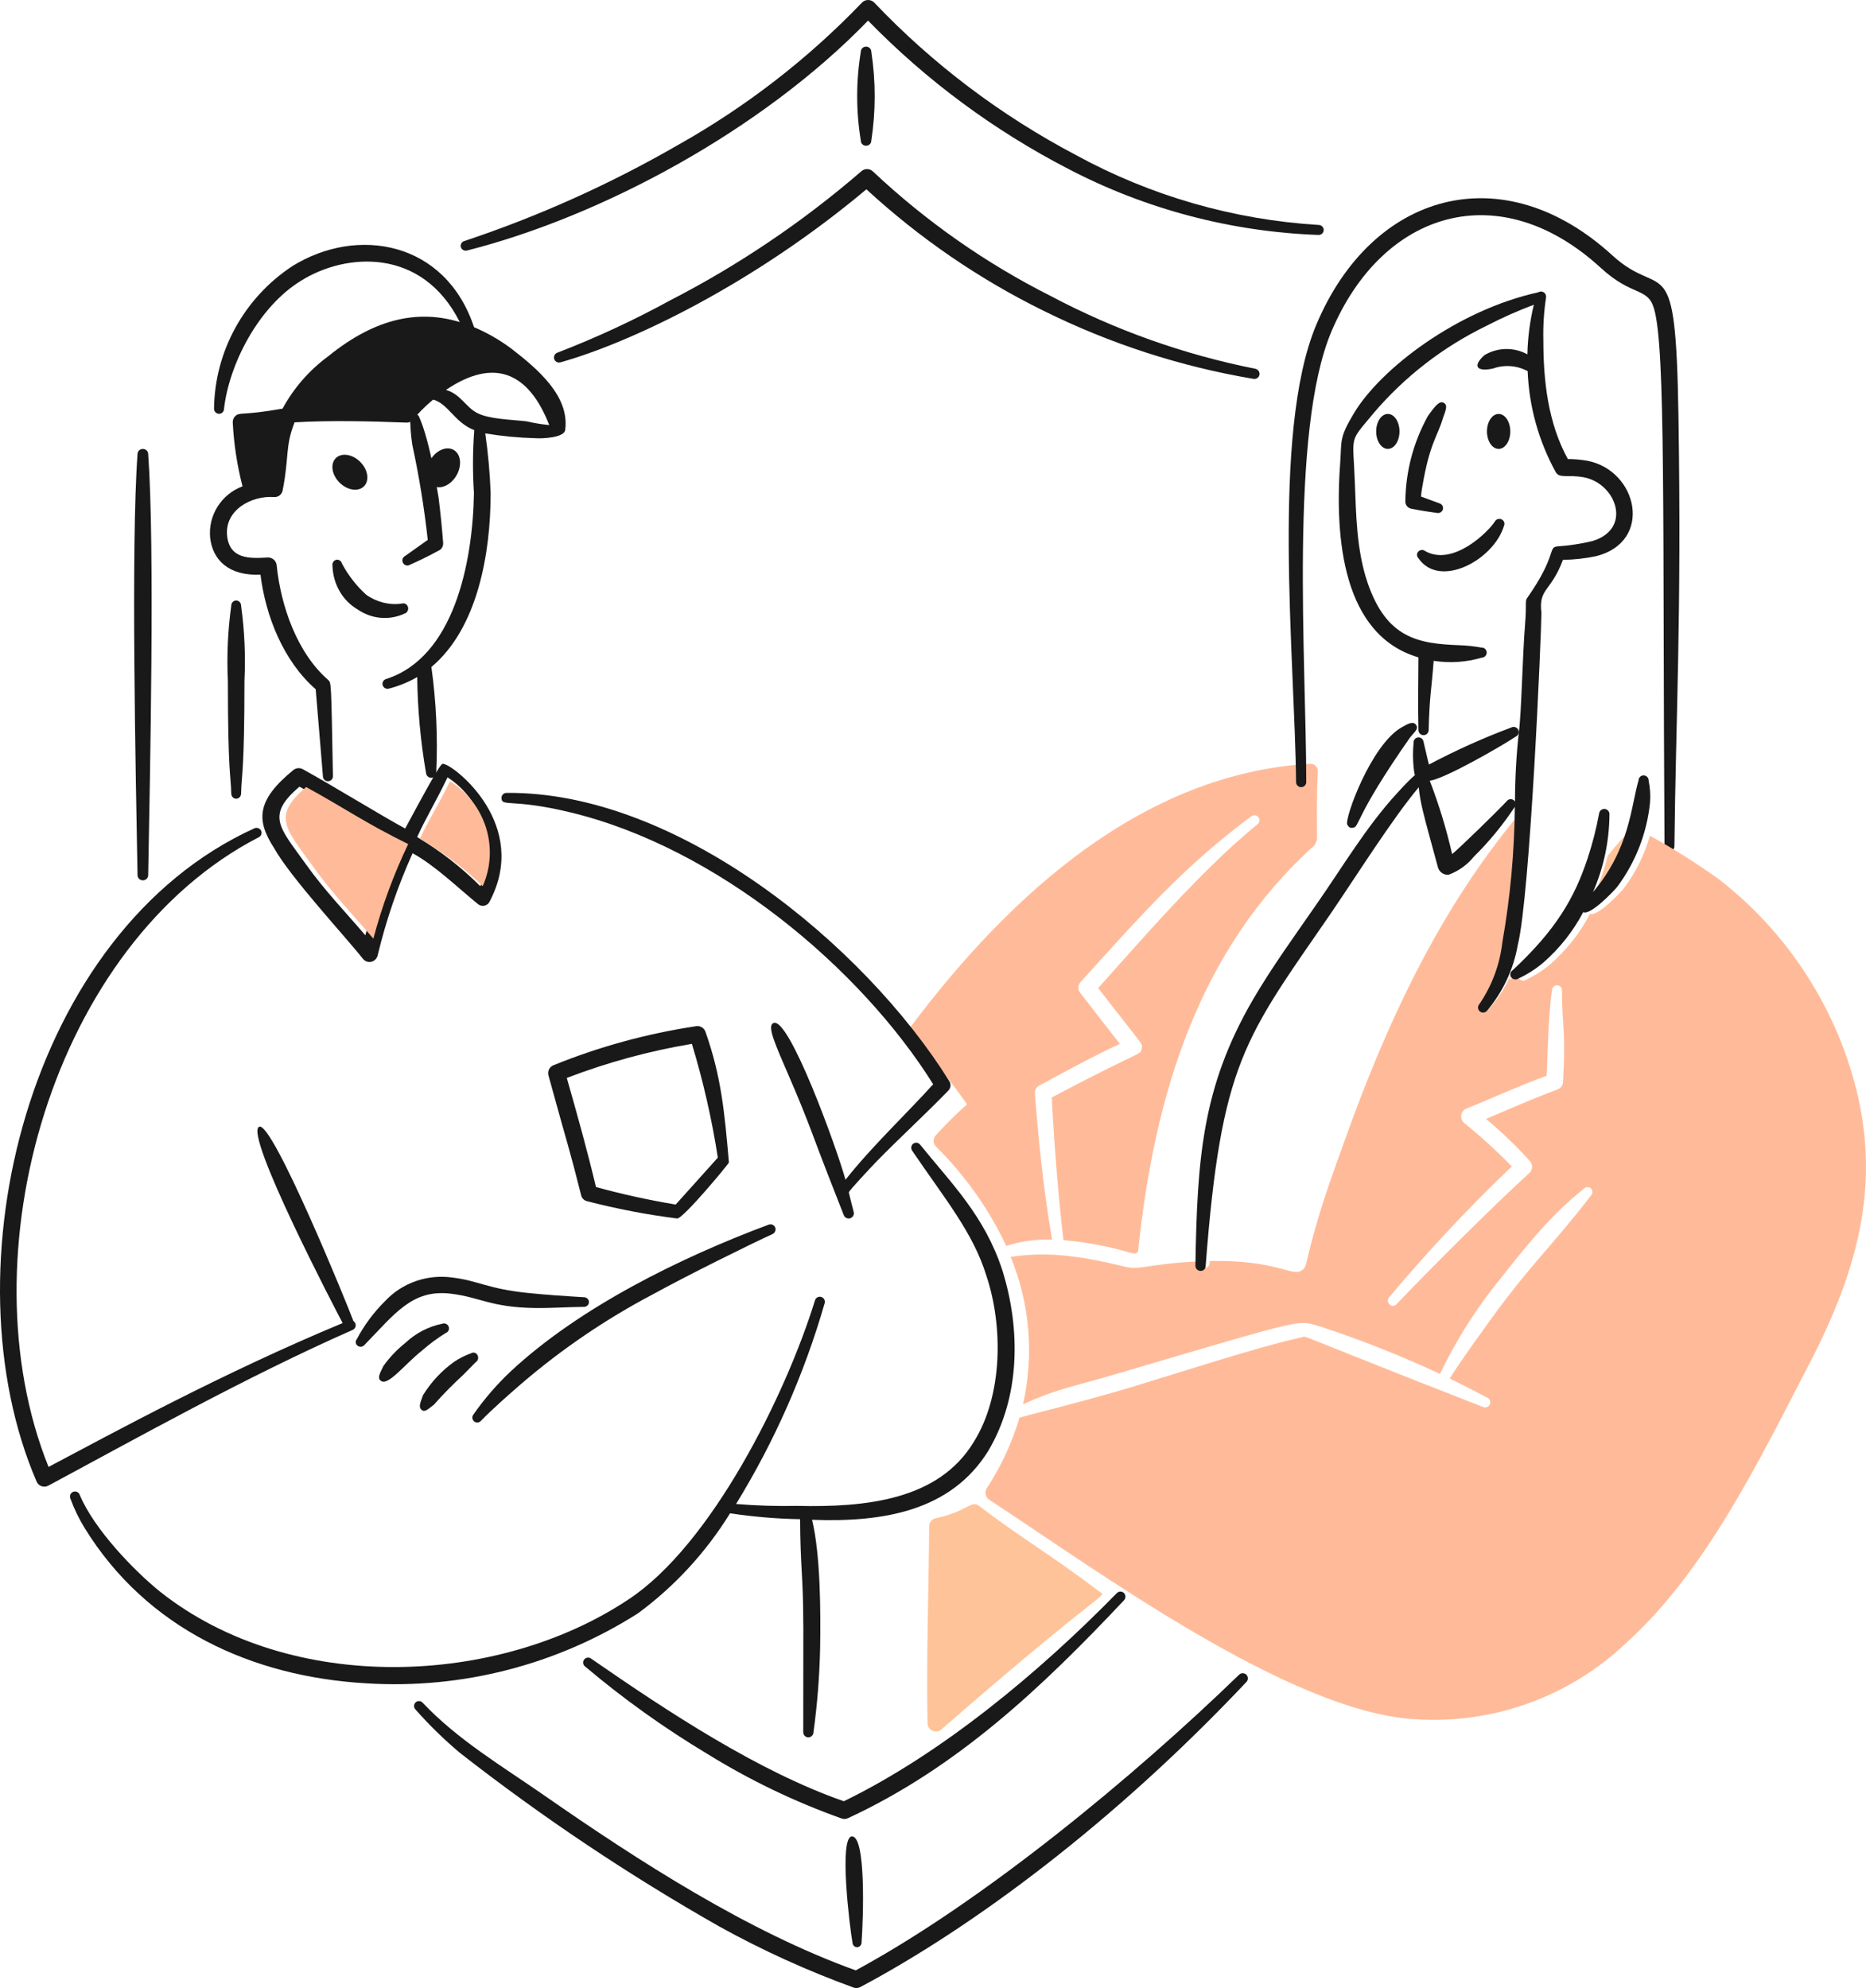 <?xml version="1.0" encoding="UTF-8"?>
<svg width="320px" height="341px" viewBox="0 0 320 341" version="1.1" xmlns="http://www.w3.org/2000/svg" xmlns:xlink="http://www.w3.org/1999/xlink">
    <title>Group</title>
    <g id="v3" stroke="none" stroke-width="1" fill="none" fill-rule="evenodd">
        <g id="Consultancy/Om" transform="translate(-216, -745)" fill-rule="nonzero">
            <g id="Group-15" transform="translate(216, 710)">
                <g id="Group" transform="translate(0, 35)">
                    <path d="M180.419,212.631 C178.899,203.797 178.101,195.505 177.47,187.521 C177.439,186.977 177.729,186.465 178.214,186.204 C181.175,184.618 187.682,181.03 192.051,179.047 C187.429,173.179 187.722,173.433 185.251,170.318 C184.799,169.77 184.819,168.979 185.298,168.453 C195.762,156.905 202.97,148.637 214.589,140.023 C214.833,139.835 215.16,139.789 215.447,139.902 C215.735,140.016 215.939,140.272 215.982,140.574 C216.026,140.877 215.903,141.179 215.66,141.367 C205.855,149.335 195.063,162.005 188.324,169.478 C196.257,179.754 195.988,178.918 195.776,179.91 C195.532,181.055 196.02,179.955 180.363,188.237 C180.88,198.12 181.686,207.064 182.374,212.723 C185.738,213.01 189.07,213.59 192.33,214.457 C193.626,214.763 195.072,215.503 195.181,214.467 C197.974,187.977 205.429,162.976 225.486,144.924 L225.859,144.027 C225.859,141.13 225.762,136.22 225.999,132.314 C226.012,131.958 225.874,131.614 225.617,131.364 C225.36,131.115 225.008,130.983 224.648,131.002 C196.115,132.674 173.32,153.303 156.286,175.971 C155.872,176.499 155.911,177.246 156.379,177.728 C159.802,181.403 162.96,185.307 165.832,189.414 C163.936,191.109 162.134,192.902 160.432,194.786 C159.964,195.346 160.004,196.164 160.525,196.677 C165.506,201.621 169.579,207.379 172.563,213.696 C175.098,212.89 177.757,212.53 180.419,212.631 L180.419,212.631 Z" id="Path" fill="#FFBB99"></path>
                    <path d="M243.681,85.172 L246.859,86.339 C247.302,86.475 247.556,86.933 247.434,87.375 C247.311,87.816 246.856,88.082 246.405,87.977 C244.944,87.749 244.585,87.758 241.956,87.245 C241.367,87.098 240.967,86.559 241.002,85.961 C241.062,80.859 242.387,75.85 244.862,71.37 C246.257,69.398 246.907,68.702 247.632,69.114 C248.248,69.506 248.024,70.151 247.454,71.705 C246.566,74.795 245.182,75.928 243.912,83.48 C243.813,84.046 243.726,84.61 243.681,85.172 L243.681,85.172 Z" id="Path" fill="#191919"></path>
                    <path d="M243.239,95.741 C246.854,101.058 256.153,96.077 257.914,90.204 C258.049,89.933 258.023,89.613 257.846,89.365 C257.67,89.118 257.368,88.979 257.057,89.003 C256.745,89.026 256.47,89.207 256.335,89.478 C255.263,91.161 249.253,97.194 244.445,94.548 C244.099,94.249 243.569,94.267 243.245,94.587 C242.921,94.908 242.918,95.417 243.239,95.741 L243.239,95.741 Z" id="Path" fill="#191919"></path>
                    <path d="M287.146,145.073 C287.383,122.952 288.389,106.044 287.837,71.314 C287.367,41.701 285.208,51.771 276.517,43.817 C257.705,26.602 235.277,32.931 225.713,55.747 C217.95,74.267 222.072,113.203 222.263,134.194 C222.288,134.66 222.677,135.024 223.145,135.019 C223.612,135.014 223.994,134.642 224.009,134.176 C224.009,113.416 221.072,73.991 228.336,56.84 C237.118,36.109 257.138,29.988 274.538,45.965 C279.964,50.947 282.545,49.197 283.648,52.935 C285.683,59.81 285.098,89.622 285.447,145.069 C285.417,145.39 285.571,145.701 285.846,145.872 C286.121,146.042 286.468,146.043 286.744,145.874 C287.019,145.704 287.175,145.394 287.146,145.073 L287.146,145.073 Z" id="Path" fill="#191919"></path>
                    <path d="M231.987,141.978 C231.448,142.094 231.224,141.729 231.045,141.462 C230.494,140.518 235.133,127.696 240.379,124.754 C241.393,124.183 242.331,123.615 242.847,124.346 C243.323,125.02 242.608,125.507 241.814,126.488 C232.053,140.451 233.231,141.851 231.987,141.978 Z" id="Path" fill="#191919"></path>
                    <path d="M255,74 C255,75.657 255.895,77 257,77 C258.105,77 259,75.657 259,74 C259,72.343 258.105,71 257,71 C255.895,71 255,72.343 255,74 Z" id="Path" fill="#191919"></path>
                    <path d="M236,74 C236,75.657 236.895,77 238,77 C239.105,77 240,75.657 240,74 C240,72.343 239.105,71 238,71 C236.895,71 236,72.343 236,74 Z" id="Path" fill="#191919"></path>
                    <path d="M57.016,97.076 C57.121,100.202 58.752,103.034 61.303,104.516 C63.72,106.196 66.752,106.467 69.393,105.24 C69.683,105.154 69.906,104.905 69.977,104.589 C70.047,104.273 69.954,103.941 69.733,103.721 C69.512,103.501 69.198,103.428 68.912,103.53 C66.768,103.836 64.593,103.293 62.79,102.003 C61.129,100.496 59.723,98.688 58.635,96.66 C58.516,96.194 58.076,95.913 57.64,96.025 C57.204,96.136 56.929,96.601 57.016,97.076 L57.016,97.076 Z" id="Path" fill="#191919"></path>
                    <path d="M58.506,83.037 C59.435,83.824 60.579,84.163 61.506,83.926 C62.433,83.689 63.002,82.913 63,81.889 C62.998,80.866 62.424,79.75 61.494,78.963 C60.565,78.176 59.421,77.837 58.494,78.074 C57.567,78.311 56.998,79.087 57,80.111 C57.002,81.134 57.576,82.25 58.506,83.037 L58.506,83.037 Z" id="Path" fill="#191919"></path>
                    <path d="M74.479,82.356 C75.443,83.173 76.63,83.524 77.591,83.279 C78.553,83.033 79.144,82.228 79.141,81.166 C79.139,80.104 78.543,78.947 77.579,78.13 C76.615,77.314 75.429,76.962 74.467,77.208 C73.505,77.453 72.914,78.259 72.917,79.321 C72.919,80.383 73.515,81.54 74.479,82.356 L74.479,82.356 Z" id="Path" fill="#191919" transform="translate(76.029, 80.243) rotate(75) translate(-76.029, -80.243)"></path>
                    <path d="M74.464,80.944 C73.638,76.7 72.791,73.591 71.925,71.619 C71.803,71.18 71.366,70.917 70.934,71.024 C70.503,71.13 70.229,71.568 70.314,72.017 C70.454,73.404 70.349,73.996 70.717,76.353 C71.878,81.717 72.759,87.143 73.355,92.605 L69.465,95.37 C69.26,95.473 69.105,95.658 69.038,95.881 C68.97,96.105 68.995,96.348 69.106,96.552 C69.339,96.973 69.857,97.124 70.269,96.89 C71.967,96.091 72.434,95.947 75.413,94.343 C75.818,94.074 76.042,93.594 75.994,93.101 C75.804,90.592 75.543,88.013 75.212,85.365 L74.464,80.944 Z" id="Path" fill="#191919"></path>
                    <path d="M87.699,59.808 C85.722,58.328 83.571,57.09 81.293,56.122 C76.372,41.311 61.229,38.753 50.144,45.641 C41.855,51.102 36.826,60.253 36.703,70.096 C36.702,70.56 37.065,70.946 37.533,70.977 C37.76,70.986 37.98,70.905 38.146,70.751 C38.311,70.597 38.407,70.385 38.412,70.161 C39.26,62.565 44.271,52.61 51.707,48.104 C59.272,43.395 72.35,42.345 78.844,55.237 C72.107,53.226 64.739,54.23 56.215,61.167 C52.999,63.547 50.35,66.593 48.454,70.093 C41.224,71.368 41.112,70.587 40.284,71.436 C40.026,71.72 39.893,72.094 39.914,72.476 C40.104,76.168 40.665,79.832 41.589,83.415 C37.956,84.783 35.687,88.371 36.035,92.196 C36.441,95.974 39.13,98.806 44.669,98.568 C45.547,105.663 48.602,113.394 54.138,118.225 L55.383,133.177 C55.385,133.403 55.479,133.618 55.645,133.773 C55.811,133.928 56.034,134.01 56.262,133.999 C56.496,133.994 56.718,133.894 56.876,133.722 C57.033,133.551 57.111,133.322 57.092,133.091 C56.794,116.611 56.814,117.153 56.262,116.613 C50.923,111.963 48.14,103.879 47.443,96.935 C47.358,96.154 46.668,95.578 45.875,95.624 C42.762,95.813 39.387,95.908 38.95,91.913 C38.488,87.454 43.18,84.975 46.983,85.257 C47.682,85.313 48.314,84.847 48.46,84.169 C49.617,78.338 48.862,76.652 50.514,72.443 C56.493,72.087 63.463,72.245 69.645,72.486 C70.921,72.543 70.728,71.509 74.282,68.545 C76.859,69.224 77.929,72.459 81.331,73.781 C81.058,77.374 81.04,80.982 81.277,84.578 C81.07,96.619 77.812,112.755 66.228,116.465 C65.767,116.591 65.496,117.063 65.624,117.519 C65.751,117.975 66.229,118.242 66.69,118.116 C68.393,117.676 70.028,117.009 71.549,116.133 C71.614,121.651 72.119,127.155 73.061,132.594 C73.101,133.064 73.506,133.423 73.984,133.411 C74.219,133.405 74.441,133.304 74.598,133.131 C74.755,132.958 74.833,132.729 74.814,132.497 C75.089,126.455 74.81,120.401 73.98,114.408 C81.921,107.749 84.14,94.918 84.14,84.581 C84.014,81.154 83.706,77.735 83.217,74.339 C86.041,74.811 88.895,75.085 91.758,75.161 C93.11,75.261 96.797,75.063 96.927,73.735 C97.69,67.983 92.328,63.38 87.699,59.808 L87.699,59.808 Z M90.283,72.269 C87.643,71.962 83.912,71.912 81.837,70.842 C79.86,69.834 79.017,67.621 76.482,66.879 C84.656,61.351 90.623,63.739 94.189,72.911 C92.874,72.781 91.57,72.566 90.283,72.269 L90.283,72.269 Z" id="Shape" fill="#191919"></path>
                    <path d="M76.153,131.055 C78.013,131.416 90.951,141.493 83.93,154.709 C83.741,155.05 83.411,155.288 83.031,155.358 C82.65,155.428 82.258,155.322 81.963,155.07 C78.655,152.407 74.727,148.53 70.755,146.351 C68.213,151.989 66.206,157.858 64.761,163.879 C64.635,164.417 64.218,164.837 63.684,164.962 C63.15,165.087 62.592,164.896 62.244,164.469 C59.465,160.917 49.806,150.504 47.01,145.479 C43.952,140.735 43.893,137.317 50.305,132.084 C50.763,131.712 51.397,131.652 51.915,131.932 C57.186,134.839 65.217,139.794 69.483,142.116 C76.006,129.98 75.725,130.964 76.153,131.055 L76.153,131.055 Z M51.357,134.937 C45.472,139.913 48.024,142.006 52.455,148.232 C55.674,152.757 59.316,156.51 62.65,160.426 C64.102,154.951 66.063,149.627 68.506,144.525 C61.182,140.916 58.05,138.612 51.357,134.937 Z M76.756,133.324 C74.609,137.774 73.051,140.248 71.54,143.574 C75.482,145.928 79.123,148.762 82.381,152.012 C85.273,145.232 82.892,137.335 76.749,133.332 L76.756,133.324 Z" id="Shape" fill="#191919"></path>
                    <path d="M60.607,226.595 C59.648,223.976 46.749,192.325 44.45,193.261 C41.773,194.438 57.65,224.858 58.762,226.938 C38.226,235.474 19.392,245.758 8.325,251.615 C-6.263,215.32 9.106,161.838 44.356,143.618 C44.566,143.524 44.729,143.349 44.808,143.135 C44.887,142.92 44.875,142.683 44.775,142.478 C44.559,142.058 44.045,141.883 43.613,142.082 C4.713,159.787 -9.394,217.796 6.283,254.142 C6.442,254.508 6.748,254.79 7.128,254.921 C7.508,255.052 7.926,255.019 8.28,254.83 C22.71,247.089 42.227,236.141 60.469,228.118 C60.765,227.992 60.968,227.715 60.996,227.397 C61.025,227.079 60.876,226.771 60.607,226.595 L60.607,226.595 Z" id="Path" fill="#191919"></path>
                    <path d="M116.105,208.998 C110.87,208.336 105.684,207.338 100.58,206.01 C100.109,205.862 99.756,205.475 99.654,204.997 C97.542,196.597 97.607,197.406 94.047,184.433 C93.866,183.741 94.219,183.021 94.881,182.73 C102.735,179.537 110.95,177.285 119.347,176.023 C120.044,175.899 120.729,176.289 120.969,176.946 C123.71,184.696 124.261,190.876 125,199.392 C125.014,199.573 117.063,209.176 116.105,208.998 L116.105,208.998 Z M118.652,179.047 C111.318,180.273 104.13,182.233 97.198,184.895 C98.957,191.042 100.758,197.513 102.202,203.611 C106.704,204.84 111.267,205.842 115.873,206.613 L123.101,198.562 C122.078,191.963 120.591,185.442 118.65,179.047 L118.652,179.047 Z" id="Shape" fill="#191919"></path>
                    <path d="M162.804,185.459 C148.223,162.064 116.177,135.703 86.881,136.003 C86.649,135.996 86.424,136.082 86.258,136.243 C86.092,136.403 85.999,136.623 86,136.852 C86,138.481 87.736,136.913 97.68,139.311 C122.897,145.327 147.529,165.976 160.033,185.98 C155.177,191.328 149.504,196.648 144.992,202.357 C143.461,196.798 135.264,174.246 132.632,175.482 C131.512,176.009 132.863,178.946 135.46,184.971 C138.598,192.19 139.896,196.196 141.994,201.52 C142.875,203.822 143.807,206.103 144.684,208.389 C144.835,208.846 145.327,209.101 145.792,208.962 C146.258,208.824 146.527,208.344 146.398,207.88 C146.092,206.768 145.842,205.647 145.565,204.532 C145.507,204.303 149.551,200.022 150.385,199.153 C154.417,195.029 158.682,191.146 162.668,187.022 C163.054,186.586 163.109,185.953 162.804,185.459 L162.804,185.459 Z" id="Path" fill="#191919"></path>
                    <path d="M62.523,230.67 C67.69,225.383 70.66,221.106 77.288,221.896 C82.323,222.496 84.158,224.252 91.734,224.355 C94.56,224.395 97.384,224.184 100.119,224.162 C100.593,224.173 100.987,223.813 101,223.357 C101.012,222.901 100.637,222.522 100.163,222.51 C97.013,222.321 93.738,222.107 90.503,221.773 C83.652,221.07 82.024,219.676 77.651,219.139 C73.338,218.515 68.986,220.017 66.07,223.137 C64.11,225.072 62.465,227.281 61.194,229.69 C61.048,229.856 60.979,230.073 61.005,230.29 C61.031,230.506 61.149,230.702 61.331,230.832 C61.51,230.965 61.738,231.023 61.962,230.992 C62.187,230.961 62.389,230.845 62.523,230.67 L62.523,230.67 Z" id="Path" fill="#191919"></path>
                    <path d="M72.374,231.653 C73.641,230.539 75,229.533 76.438,228.644 C76.655,228.568 76.831,228.407 76.925,228.199 C77.02,227.992 77.025,227.755 76.939,227.544 C76.771,227.112 76.283,226.893 75.843,227.052 C73.476,227.536 71.294,228.668 69.545,230.318 C68.1,231.462 66.824,232.801 65.755,234.295 C65.051,235.729 64.714,236.366 65.299,236.835 C66.52,237.831 69.308,234.091 72.374,231.653 L72.374,231.653 Z" id="Path" fill="#191919"></path>
                    <path d="M74.4,240.95 C75.984,239.162 77.651,237.465 79.395,235.864 C79.428,235.828 81.308,233.91 81.565,233.666 C81.829,233.516 81.996,233.22 82,232.895 C82.004,232.571 81.845,232.27 81.585,232.112 C81.325,231.954 81.006,231.964 80.755,232.138 C79.801,232.473 78.884,232.925 78.023,233.484 C75.861,234.993 74.002,236.964 72.557,239.278 C72.023,240.704 71.753,241.371 72.3,241.828 C72.819,242.252 73.218,241.868 74.4,240.95 L74.4,240.95 Z" id="Path" fill="#191919"></path>
                    <path d="M82.493,243.695 C84.587,241.549 87.225,239.235 89.504,237.264 C96.384,231.366 103.899,226.258 111.909,222.035 C117.744,218.819 128.806,213.34 132.484,211.668 C132.909,211.468 133.109,210.972 132.94,210.531 C132.748,210.089 132.239,209.883 131.796,210.067 C116.667,215.714 99.371,224.238 87.625,235.185 C85.238,237.426 83.088,239.909 81.21,242.594 C81.009,242.823 80.947,243.143 81.047,243.432 C81.147,243.72 81.394,243.932 81.693,243.986 C81.993,244.041 82.298,243.929 82.493,243.695 L82.493,243.695 Z" id="Path" fill="#191919"></path>
                    <path d="M171.903,217.914 C168.851,208.537 163.143,202.977 157.803,196.351 C157.669,196.166 157.468,196.044 157.243,196.01 C157.019,195.976 156.791,196.033 156.609,196.17 C156.238,196.459 156.159,196.992 156.43,197.378 C161.947,205.522 166.885,211.412 169.151,218.809 C172.052,227.487 171.975,239.372 166.996,247.318 C160.947,257.335 148.427,258.565 136.731,258.297 C133.227,258.368 129.721,258.259 126.228,257.971 C132.817,247.244 137.926,235.661 141.416,223.542 C141.552,223.081 141.292,222.597 140.835,222.459 C140.378,222.322 139.898,222.585 139.762,223.046 C134.665,239.501 121.944,264.983 107.803,274.326 C85.438,289.255 49.918,290.801 27.482,273.038 C23.081,269.495 16.117,262.319 13.657,256.367 C13.481,255.93 12.991,255.715 12.554,255.883 C12.117,256.051 11.893,256.54 12.05,256.985 C12.701,258.777 13.532,260.497 14.529,262.118 C25.178,279.378 43.23,287.619 62.887,288.737 C79.258,289.755 95.532,285.554 109.408,276.727 C115.711,272.08 121.071,266.255 125.197,259.569 C129.176,260.17 133.189,260.508 137.211,260.58 C137.231,268.455 137.749,270.604 137.749,278.196 C137.787,280.777 137.749,274.458 137.749,297.074 C137.726,297.556 138.091,297.968 138.568,297.998 C139.045,298.028 139.458,297.666 139.495,297.185 C140.158,292.351 140.541,287.483 140.644,282.605 C140.744,276.479 140.71,266.65 139.259,260.68 C151.363,261.136 163.035,259.246 169.483,248.854 C174.952,239.647 175.065,228.076 171.903,217.914 L171.903,217.914 Z" id="Path" fill="#191919"></path>
                    <path d="M188.537,272.996 C180.09,266.588 175.013,263.751 167.919,258.309 C166.543,257.238 166.072,259.198 160.448,260.417 C159.796,260.573 159.337,261.157 159.341,261.826 C159.281,272.013 158.836,284.459 159.065,295.636 C159.088,296.178 159.418,296.66 159.916,296.879 C160.413,297.098 160.992,297.016 161.409,296.667 C190.024,271.707 189.922,273.999 188.537,272.996 Z" id="Path" fill="#FFC399"></path>
                    <path d="M144.711,308.959 C161.644,300.718 178.398,286.679 191.53,273.253 C191.872,272.916 192.418,272.916 192.76,273.253 C193.08,273.599 193.08,274.136 192.76,274.482 C178.619,289.516 164.107,303.199 145.44,311.856 C145.098,312.022 144.705,312.046 144.346,311.921 C136.257,309.043 128.494,305.305 121.188,300.769 C113.86,296.37 106.893,291.384 100.354,285.859 C100.168,285.728 100.043,285.525 100.009,285.298 C99.975,285.071 100.036,284.84 100.176,284.659 C100.31,284.477 100.511,284.357 100.733,284.325 C100.955,284.293 101.18,284.351 101.36,284.488 C114.679,293.717 130.15,303.892 144.711,308.959 Z" id="Path" fill="#191919"></path>
                    <path d="M146.753,337.97 C168.598,326.145 194.449,304.739 212.492,287.256 C212.83,286.922 213.372,286.914 213.719,287.238 C214.067,287.562 214.095,288.102 213.784,288.46 C191.139,312.499 166.983,330.486 147.538,340.828 C147.185,341.019 146.767,341.053 146.387,340.92 C138.463,338.04 130.776,334.546 123.399,330.468 C107.855,321.641 92.981,311.686 78.899,300.685 C76.167,298.391 73.611,295.897 71.252,293.222 C71.03,293.003 70.947,292.68 71.034,292.382 C71.122,292.083 71.367,291.857 71.672,291.792 C71.977,291.727 72.293,291.835 72.495,292.072 C78.508,298.441 86.165,302.974 93.272,307.917 C109.444,319.167 128.243,331.309 146.753,337.97 L146.753,337.97 Z" id="Path" fill="#191919"></path>
                    <path d="M146.193,333.209 C146.205,333.508 146.369,333.776 146.622,333.911 C146.874,334.046 147.176,334.026 147.41,333.859 C147.645,333.692 147.776,333.404 147.753,333.106 C148.022,329.544 148.578,314.783 146.066,315.002 C143.852,315.193 145.695,330.476 146.193,333.209 L146.193,333.209 Z" id="Path" fill="#191919"></path>
                    <path d="M148.864,3.535 C130.654,22.352 103.178,37.124 80.086,42.969 C79.792,43.05 79.476,42.97 79.257,42.759 C79.039,42.549 78.951,42.24 79.027,41.948 C79.103,41.657 79.331,41.427 79.626,41.346 C92.387,37.094 104.673,31.568 116.292,24.856 C127.964,18.296 138.585,10.074 147.81,0.456 C148.091,0.159 148.486,-0.006 148.897,0 C149.308,0.007 149.698,0.184 149.969,0.489 C159.957,10.992 171.628,19.812 184.518,26.599 C197.33,33.609 211.575,37.706 226.207,38.591 C226.674,38.632 227.023,39.029 227,39.489 C226.974,39.949 226.584,40.308 226.116,40.3 C211.139,39.763 196.48,35.896 183.239,28.99 C170.46,22.385 158.851,13.789 148.864,3.535 L148.864,3.535 Z" id="Path" fill="#191919"></path>
                    <path d="M148.578,32.47 C129.094,48.825 108.155,58.775 96.113,62.148 C95.819,62.239 95.5,62.166 95.275,61.954 C95.05,61.743 94.953,61.426 95.022,61.123 C95.09,60.82 95.312,60.577 95.606,60.485 C102.238,57.928 108.697,54.931 114.94,51.514 C126.701,45.461 137.713,38.02 147.746,29.346 C148.331,28.851 149.193,28.892 149.731,29.439 C158.821,37.991 169.077,45.176 180.185,50.774 C191.221,56.618 203.033,60.819 215.254,63.249 C215.732,63.334 216.058,63.787 215.991,64.274 C215.898,64.75 215.449,65.066 214.976,64.988 C202.467,62.885 190.327,58.946 178.94,53.297 C167.89,47.856 157.666,40.842 148.578,32.47 L148.578,32.47 Z" id="Path" fill="#191919"></path>
                    <path d="M147.623,8.862 C146.792,13.923 146.792,19.077 147.623,24.138 C147.623,24.614 148.025,25 148.521,25 C149.016,25 149.418,24.614 149.418,24.138 C150.194,19.073 150.194,13.927 149.418,8.862 C149.418,8.386 149.016,8 148.521,8 C148.025,8 147.623,8.386 147.623,8.862 L147.623,8.862 Z" id="Path" fill="#191919"></path>
                    <path d="M23.586,77.88 C22.439,93.606 23.276,132.962 23.586,150.12 C23.586,150.606 23.995,151 24.5,151 C25.004,151 25.413,150.606 25.413,150.12 C25.724,132.985 26.562,93.621 25.413,77.88 C25.413,77.394 25.004,77 24.5,77 C23.995,77 23.586,77.394 23.586,77.88 Z" id="Path" fill="#191919"></path>
                    <path d="M39.658,103.887 C39.067,108.154 38.874,112.472 39.08,116.778 C39.08,132.653 39.6,133.104 39.658,136.113 C39.658,136.603 40.035,137 40.501,137 C40.967,137 41.345,136.603 41.345,136.113 C41.412,132.826 41.921,132.402 41.921,116.778 C42.126,112.472 41.933,108.155 41.345,103.887 C41.345,103.397 40.967,103 40.501,103 C40.035,103 39.658,103.397 39.658,103.887 L39.658,103.887 Z" id="Path" fill="#191919"></path>
                    <path d="M53.628,148.562 C56.912,153.178 60.627,157.005 64.027,161 C65.508,155.416 67.507,149.985 70,144.78 C62.52,141.097 59.328,138.741 52.501,135 C46.506,140.076 49.102,142.211 53.628,148.562 L53.628,148.562 Z" id="Path" fill="#FFBB99"></path>
                    <path d="M77.186,134 C75.052,138.287 73.503,140.668 72,143.872 C75.92,146.14 79.54,148.87 82.78,152 C85.661,145.469 83.296,137.859 77.186,134 L77.186,134 Z" id="Path" fill="#FFBB99"></path>
                    <path d="M275.702,146.826 C275.259,148.592 274.69,150.321 274,152 C276.171,149.333 277.864,146.285 279,143 C277.838,144.216 276.737,145.493 275.702,146.826 L275.702,146.826 Z" id="Path" fill="#FFC399"></path>
                    <path d="M316.848,181.805 C312.693,169.566 305.044,158.809 294.845,150.864 C291.03,148.127 287.056,145.617 282.945,143.35 C282.019,146.611 280.498,149.674 278.458,152.382 C277.644,153.395 273.813,157.324 272.688,156.719 C270.985,159.977 268.697,162.893 265.937,165.322 C264.654,166.419 263.229,167.338 261.7,168.054 C261.403,168.254 261.013,168.25 260.72,168.044 C260.427,167.839 260.291,167.473 260.378,167.126 C259.876,167.453 259.366,167.76 258.848,168.045 C259.173,167.133 259.478,166.215 259.762,165.293 C258.907,168.071 257.465,170.634 255.533,172.807 C255.329,173.054 255.007,173.169 254.693,173.106 C254.379,173.044 254.125,172.814 254.031,172.509 C253.937,172.203 254.019,171.871 254.244,171.643 C256.388,168.48 257.731,164.844 258.157,161.047 C259.393,154.096 260.081,147.059 260.216,140 C247.617,155.232 239.017,172.902 232.102,191.503 C230.03,197.204 227.914,202.837 226.163,208.593 C223.643,216.951 224.316,217.3 223.103,217.987 C221.446,218.923 218.717,216.071 207.458,216.298 L207.431,216.645 C207.426,216.879 207.324,217.101 207.149,217.257 C206.975,217.413 206.743,217.49 206.51,217.469 C206.033,217.431 205.67,217.027 205.682,216.55 L205.682,216.357 C196.926,216.757 195.567,217.906 193.073,217.302 C185.89,215.56 179.935,214.562 173.319,215.593 C176.612,223.602 177.352,232.432 175.437,240.877 C181.495,238.081 184.835,237.675 192.007,235.498 C225.495,225.618 222.299,226.476 226.487,227.552 C233.458,229.851 240.287,232.558 246.939,235.66 C249.804,229.683 253.385,224.077 257.604,218.966 C265.476,208.823 268.876,206.181 271.642,203.875 C271.798,203.713 272.012,203.62 272.237,203.616 C272.461,203.612 272.678,203.698 272.839,203.855 C273.161,204.194 273.161,204.726 272.839,205.065 C265.959,214.006 261.997,217.316 254.518,227.897 C252.837,230.202 250.123,234.014 248.615,236.455 C251.426,237.828 254.014,239.198 255.07,239.74 C255.498,239.951 255.68,240.464 255.481,240.897 C255.281,241.33 254.773,241.525 254.334,241.337 C220.693,228.183 224.203,229.171 223.292,229.371 C215.425,231.089 202.525,235.381 192.835,238.286 C183.719,240.94 177.735,242.33 174.838,243.16 C173.561,247.449 171.669,251.532 169.221,255.279 C169.017,255.603 168.951,255.995 169.037,256.368 C169.123,256.741 169.354,257.065 169.68,257.267 C187.762,269.089 221.023,293.562 242.504,294.881 C255.926,295.83 269.127,291.085 278.87,281.81 C292.818,269.239 302.071,249.688 310.679,233.161 C319.503,215.872 323.118,200.302 316.848,181.805 Z M268.046,185.615 C268.008,186.19 267.626,186.684 267.08,186.866 C262.338,188.665 258.882,190.208 254.842,191.919 C257.524,194.162 260.046,196.589 262.39,199.183 C262.904,199.783 262.842,200.684 262.251,201.209 C255.734,207.17 244.846,218.059 239.511,223.684 C238.721,224.566 237.51,223.346 238.223,222.526 C244.812,214.656 251.835,207.16 259.26,200.072 C256.694,197.434 253.972,194.951 251.111,192.637 C250.713,192.31 250.515,191.8 250.588,191.29 C250.662,190.781 250.997,190.347 251.471,190.147 C256.413,188.157 260.032,186.43 265.235,184.511 C265.431,181.327 265.462,174.559 266.155,169.801 C266.184,169.331 266.589,168.973 267.059,169.001 C267.53,169.03 267.888,169.435 267.859,169.905 C267.866,176.115 268.556,176.457 268.046,185.615 L268.046,185.615 Z" id="Shape" fill="#FFBB99"></path>
                    <path d="M282.721,133.876 C282.732,133.403 282.354,133.011 281.877,133 C281.401,132.99 281.006,133.365 280.995,133.838 C279.675,138.364 279.509,145.518 273.183,153.017 C275.02,148.81 275.98,144.276 276.003,139.691 C276.031,139.213 275.671,138.8 275.191,138.759 C274.711,138.718 274.285,139.063 274.23,139.539 C273.751,142.131 273.096,144.688 272.271,147.193 C270.038,153.939 266.932,159.399 259.393,166.432 C259.196,166.556 259.06,166.755 259.015,166.982 C258.971,167.21 259.023,167.445 259.16,167.632 C259.438,168.019 259.976,168.116 260.373,167.85 C261.922,167.131 263.366,166.209 264.666,165.107 C267.463,162.664 269.782,159.732 271.508,156.455 C272.649,157.063 276.532,153.109 277.356,152.09 C280.48,147.892 282.413,142.941 282.954,137.75 C283.06,136.454 282.982,135.15 282.721,133.876 L282.721,133.876 Z" id="Path" fill="#191919"></path>
                    <path d="M272.198,79.031 C271.1,78.838 269.988,78.741 268.873,78.741 C265.494,72.619 264.669,65.403 264.669,58.395 C264.607,55.929 264.762,53.462 265.13,51.023 C265.188,50.68 265.038,50.336 264.747,50.145 C264.456,49.954 264.079,49.952 263.786,50.14 C249.909,53.196 236.784,63.219 232.197,70.862 C229.683,75.048 230.086,75.503 229.85,79.061 C228.831,92.469 230.303,108.947 243.244,112.757 C243.244,115.849 243.137,121.071 243.244,125.226 C243.244,125.709 243.637,126.1 244.122,126.1 C244.606,126.1 244.999,125.709 244.999,125.226 C245.153,119.208 245.478,118.496 245.857,113.347 C248.611,113.777 251.426,113.593 254.099,112.807 C254.419,112.801 254.71,112.622 254.858,112.34 C255.006,112.058 254.987,111.718 254.81,111.453 C254.632,111.189 254.324,111.042 254.005,111.07 C252.8,110.853 251.581,110.721 250.357,110.676 C243.159,110.418 237.77,109.47 234.514,99.917 C232.611,94.343 232.555,88.039 232.347,82.875 C232.044,74.338 231.238,76.095 235.489,70.943 C240.836,64.642 247.443,59.52 254.888,55.902 C257.528,54.529 260.249,53.317 263.037,52.272 C262.364,55.061 261.994,57.913 261.931,60.781 C259.628,59.511 256.819,59.563 254.565,60.917 C252.349,62.92 253.409,63.794 256.044,63.21 C257.996,62.515 260.153,62.679 261.977,63.661 C262.215,69.705 263.852,75.612 266.76,80.922 C267.391,82.152 268.792,81.339 271.656,81.881 C277.198,82.96 280,90.761 273.041,92.816 C271.099,93.28 269.121,93.58 267.129,93.715 C265.373,93.859 267.129,95.107 261.863,102.621 C261.502,103.134 261.819,103.569 261.541,106.983 C261.083,112.543 260.922,122.182 260.478,125.503 C260.037,129.487 259.812,133.492 259.804,137.5 C259.664,137.254 259.409,137.095 259.126,137.077 C258.843,137.059 258.569,137.184 258.399,137.41 C256.696,139.244 250.162,145.598 249.023,146.497 C248.05,142.215 246.769,138.009 245.187,133.911 C247.659,133.638 257.406,128.038 259.97,126.328 C260.255,126.186 260.439,125.9 260.451,125.583 C260.463,125.265 260.301,124.967 260.028,124.803 C259.755,124.639 259.414,124.636 259.138,124.795 C254.309,126.603 249.604,128.722 245.052,131.138 C245.052,131.138 244.947,130.874 244.123,127.227 C244.057,126.757 243.62,126.43 243.148,126.496 C242.676,126.562 242.347,126.996 242.413,127.467 C242.25,129.193 242.297,130.933 242.552,132.649 C242.733,133.24 242.998,132.264 239.551,136.088 C234.269,141.853 230.29,148.628 225.739,155.148 C222.182,160.299 218.21,165.74 214.884,171.433 C206.158,186.452 205.313,198.623 205,217.078 C204.988,217.555 205.353,217.959 205.831,217.997 C206.065,218.018 206.298,217.941 206.473,217.785 C206.648,217.629 206.751,217.407 206.756,217.173 C209.427,182.192 213.437,178.145 228.141,156.789 C233.162,149.417 238.664,140.607 243.3,135.033 C243.567,137.698 243.923,139.023 246.617,148.86 C246.876,149.62 247.62,150.107 248.423,150.041 C250.121,149.412 251.618,148.34 252.757,146.938 C255.389,144.341 257.741,141.477 259.775,138.393 C259.708,146.18 258.993,153.948 257.639,161.617 C257.212,165.412 255.864,169.046 253.713,172.207 C253.487,172.435 253.405,172.767 253.499,173.073 C253.593,173.378 253.848,173.608 254.163,173.67 C254.478,173.732 254.801,173.617 255.006,173.371 C257.723,170.159 259.54,166.29 260.272,162.155 C262.415,153.598 264.337,108.377 264.337,105.101 C263.828,100.864 265.939,101.591 268.032,96.03 C269.941,95.999 271.844,95.788 273.713,95.398 C283.575,92.921 280.886,80.698 272.198,79.031 L272.198,79.031 Z" id="Path" fill="#191919"></path>
                </g>
            </g>
        </g>
    </g>
</svg>